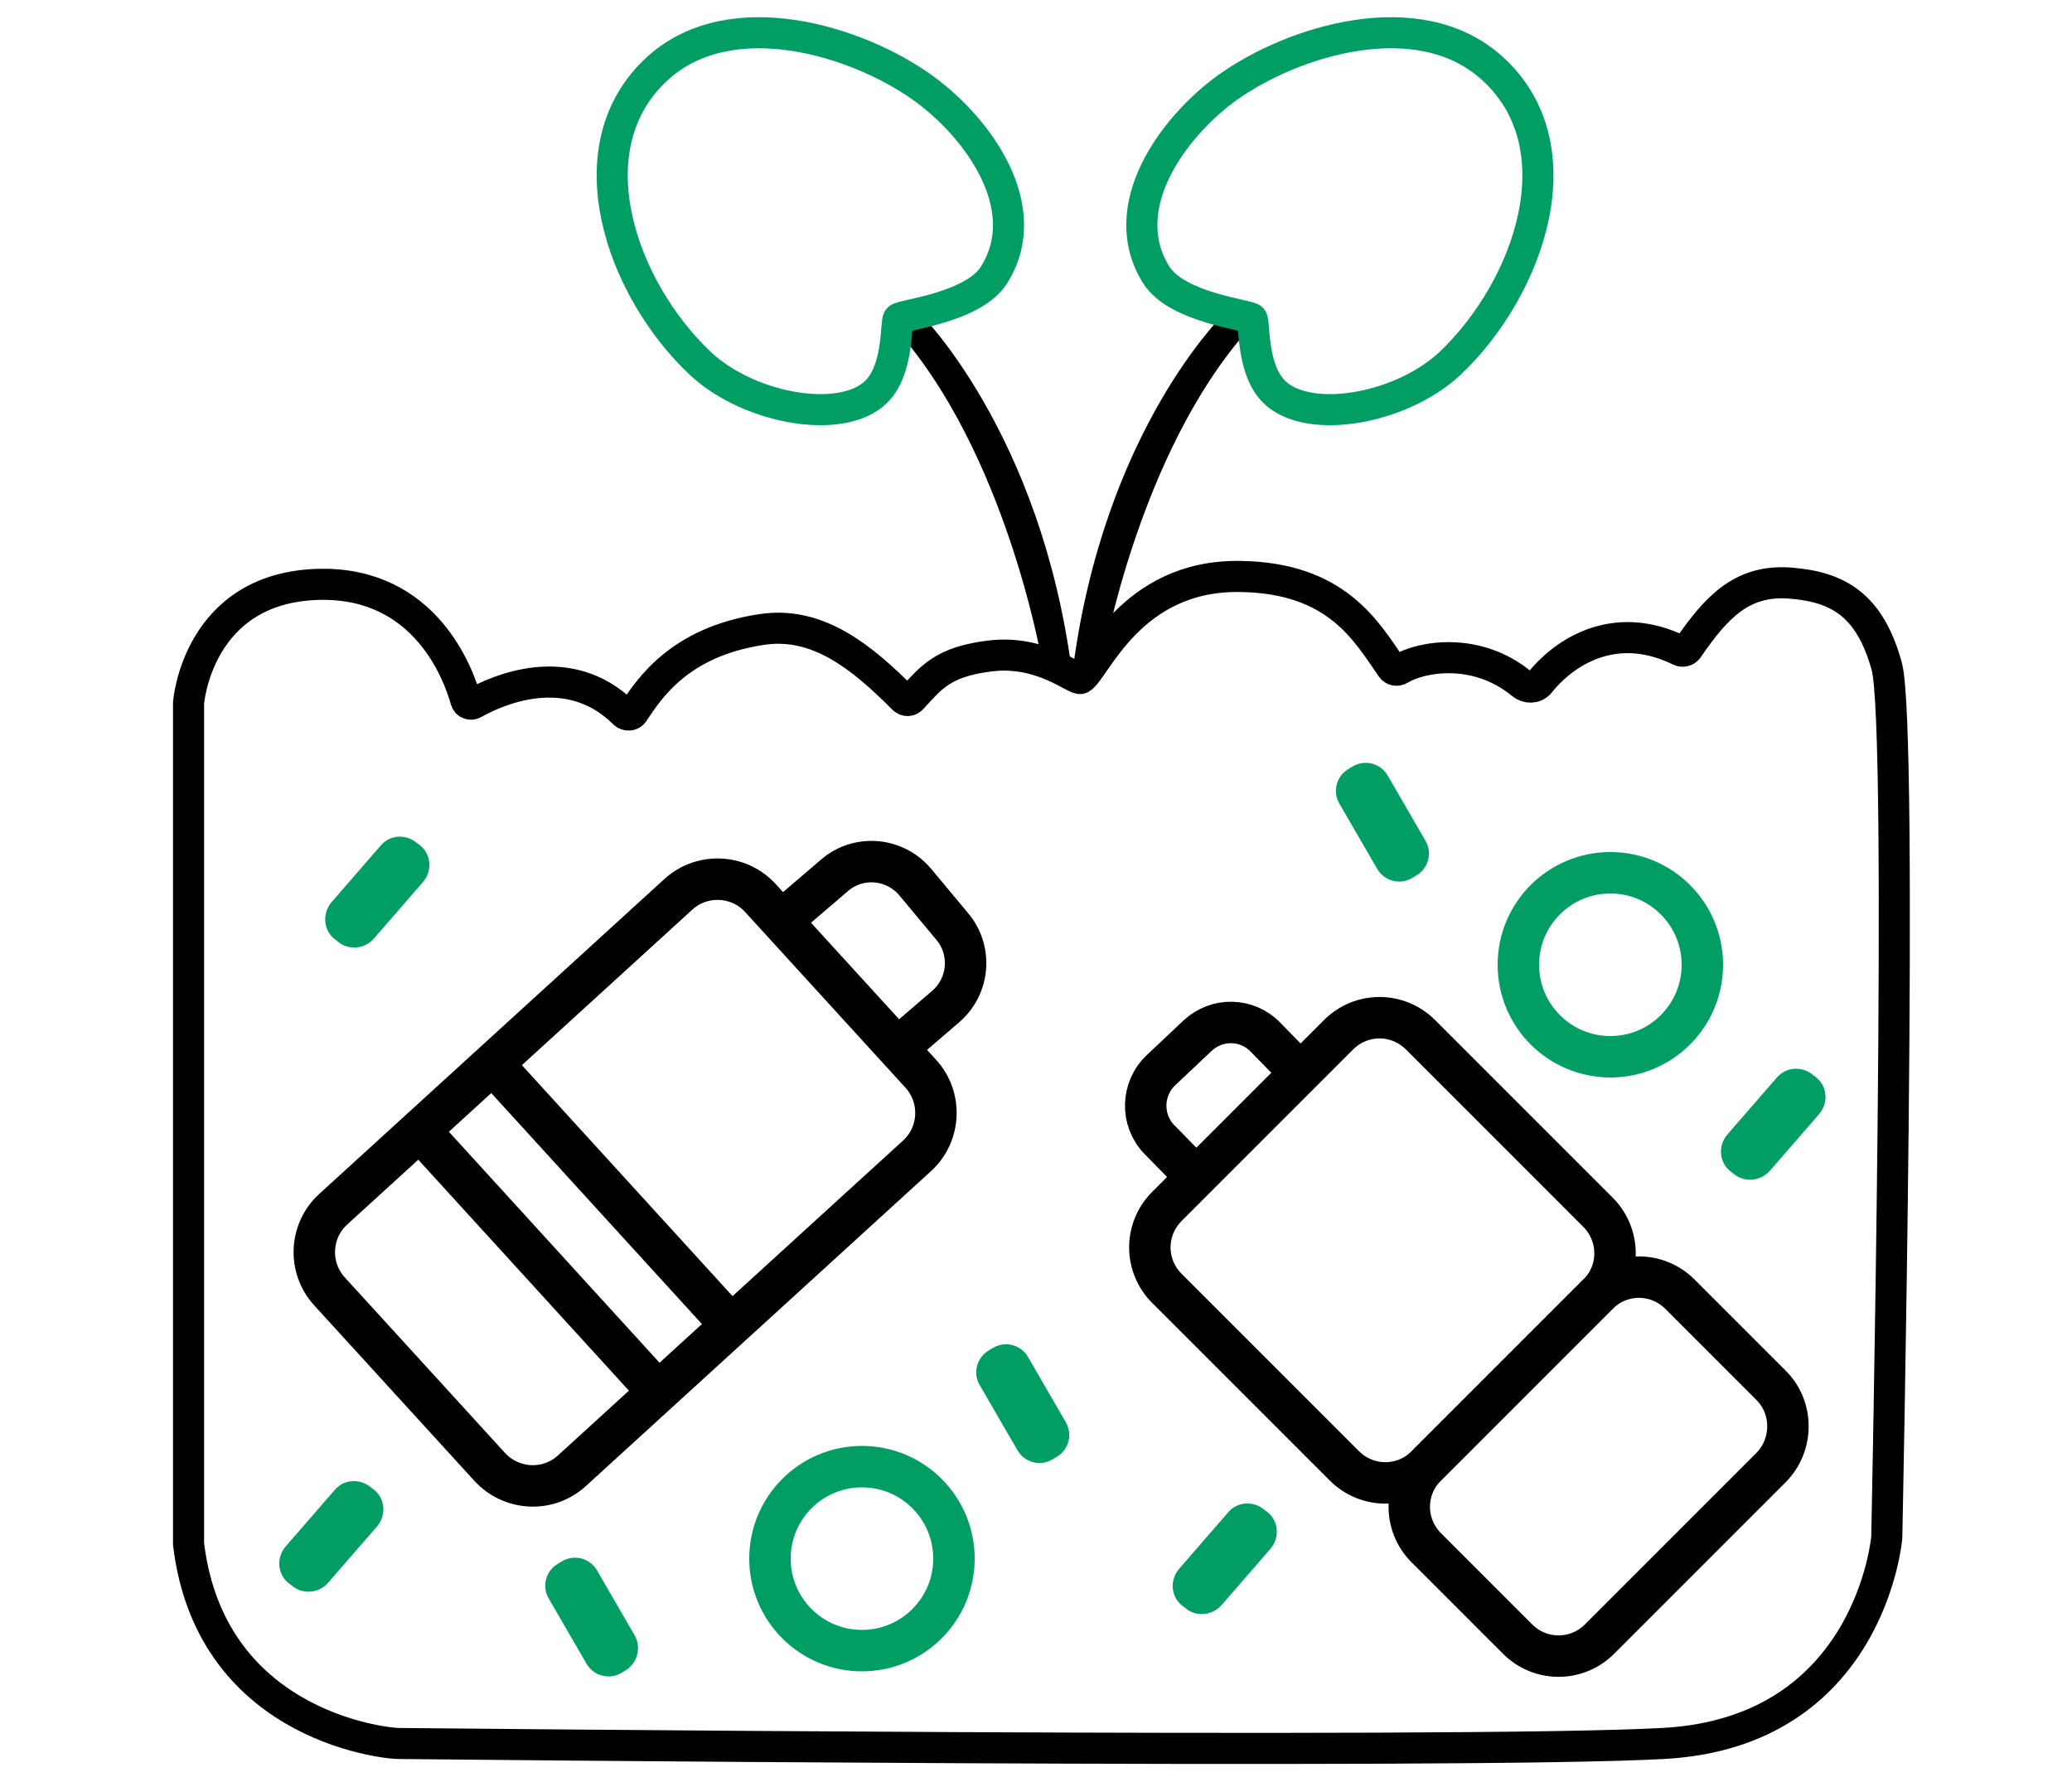 <?xml version="1.0" encoding="utf-8"?>
<!-- Generator: Adobe Illustrator 24.0.1, SVG Export Plug-In . SVG Version: 6.00 Build 0)  -->
<svg version="1.1" id="Layer_1" xmlns="http://www.w3.org/2000/svg" xmlns:xlink="http://www.w3.org/1999/xlink" x="0px" y="0px"
	 viewBox="0 0 50 43" style="enable-background:new 0 0 50 43;" xml:space="preserve">
<style type="text/css">
	.st0{fill:none;stroke:#000000;stroke-width:0.75;stroke-miterlimit:10;}
	.st1{fill:none;stroke:#009D65;stroke-width:0.75;stroke-miterlimit:10;}
	.st2{fill:none;stroke:#000000;stroke-miterlimit:10;}
	.st3{fill:none;stroke:#009D65;stroke-miterlimit:10;}
	.st4{fill:#009D65;}
</style>
<path d="M29.57,7.54c0,0-2.95,2.81-3.69,8.69c0.49-0.28,0.75-0.39,0.75-0.39s0.86-4.91,3.47-7.86C29.51,7.44,29.57,7.54,29.57,7.54z
	"/>
<path d="M22.18,7.54c0,0,2.94,2.88,3.69,8.69c-0.49-0.28-0.75-0.39-0.75-0.39s-0.86-4.91-3.47-7.86
	C22.25,7.44,22.18,7.54,22.18,7.54z"/>
<path class="st0" d="M4.55,37.26v-20.3c0,0,0.21-2.81,3.18-2.86c2.53-0.04,3.33,2.15,3.51,2.79c0.02,0.09,0.12,0.13,0.2,0.08
	c0.53-0.3,2.27-1.1,3.62,0.24c0.06,0.06,0.17,0.06,0.22-0.01c0.38-0.57,1.1-1.71,3.1-2.01c1.37-0.21,2.44,0.69,3.42,1.67
	c0.06,0.06,0.15,0.06,0.21-0.01c0.46-0.5,0.74-0.88,1.87-1.02c1.26-0.16,2.08,0.6,2.2,0.54c0.35-0.2,1.19-2.5,3.84-2.46
	c2.34,0.03,3.05,1.32,3.66,2.2c0.05,0.07,0.13,0.08,0.2,0.04c0.53-0.32,1.86-0.54,2.94,0.35c0.13,0.11,0.32,0.11,0.43-0.02
	c0.54-0.68,1.76-1.58,3.39-0.78c0.06,0.03,0.15,0.01,0.19-0.05c0.68-0.99,1.3-1.67,2.47-1.58c1.15,0.09,1.92,0.52,2.33,2.01
	s0,21.02,0,21.02s-0.39,4.7-5.39,4.97c-4.88,0.27-30.5,0-30.52,0c0,0,0,0,0,0C9.6,42.09,5.1,41.81,4.55,37.26z"/>
<path class="st1" d="M15.89,1.63c1.77-1.58,4.79-0.65,6.38,0.49c1.31,0.94,2.74,2.88,1.72,4.51c-0.5,0.8-2.21,0.96-2.31,1.06
	c-0.07,0.08,0.01,1.11-0.46,1.68c-0.75,0.92-3.1,0.54-4.32-0.6C14.97,6.95,13.78,3.52,15.89,1.63z"/>
<path class="st1" d="M35.99,1.63c-1.77-1.58-4.79-0.65-6.38,0.49C28.31,3.06,26.88,5,27.9,6.63c0.5,0.8,2.21,0.96,2.31,1.06
	c0.07,0.08-0.01,1.11,0.46,1.68c0.75,0.92,3.1,0.54,4.32-0.6C36.91,6.95,38.11,3.52,35.99,1.63z"/>
<path class="st2" d="M13.8,35.49l8.33-7.6c0.57-0.52,0.61-1.41,0.09-1.98l-3.87-4.24c-0.52-0.57-1.41-0.61-1.98-0.09l-8.33,7.6
	c-0.57,0.52-0.61,1.41-0.09,1.98l3.87,4.24C12.35,35.97,13.23,36.01,13.8,35.49z"/>
<path class="st2" d="M38.56,29.25l-4.28-4.28c-0.55-0.55-1.43-0.55-1.98,0l-4.14,4.14c-0.55,0.55-0.55,1.43,0,1.98l4.28,4.28
	c0.55,0.55,1.43,0.55,1.98,0l4.14-4.14C39.11,30.69,39.11,29.8,38.56,29.25z"/>
<path class="st2" d="M42.74,33.43l-2.2-2.2c-0.55-0.55-1.43-0.55-1.98,0l-4.14,4.14c-0.55,0.55-0.55,1.43,0,1.98l2.2,2.2
	c0.55,0.55,1.43,0.55,1.98,0l4.14-4.14C43.28,34.86,43.28,33.97,42.74,33.43z"/>
<path class="st2" d="M28.91,28.45l-0.93-0.95c-0.46-0.47-0.44-1.23,0.04-1.68l0.88-0.83c0.47-0.44,1.2-0.42,1.64,0.04l0.9,0.92"/>
<path class="st2" d="M18.96,22.13l1.18-1.01c0.58-0.5,1.46-0.42,1.95,0.17l0.9,1.08c0.47,0.57,0.4,1.42-0.16,1.91l-1.14,0.98"/>
<circle class="st3" cx="20.8" cy="37.61" r="2.22"/>
<circle class="st3" cx="38.86" cy="23.28" r="2.22"/>
<path class="st4" d="M25.49,35.16l-0.1,0.06c-0.29,0.17-0.67,0.07-0.84-0.23l-0.91-1.57c-0.17-0.29-0.07-0.67,0.23-0.84l0.1-0.06
	c0.29-0.17,0.67-0.07,0.84,0.23l0.91,1.57C25.89,34.61,25.79,34.99,25.49,35.16z"/>
<path class="st4" d="M15.09,40.31l-0.1,0.06c-0.29,0.17-0.67,0.07-0.84-0.23l-0.91-1.57c-0.17-0.29-0.07-0.67,0.23-0.84l0.1-0.06
	c0.29-0.17,0.67-0.07,0.84,0.23l0.91,1.57C15.48,39.76,15.38,40.14,15.09,40.31z"/>
<path class="st4" d="M34.17,21.13l-0.1,0.06c-0.29,0.17-0.67,0.07-0.84-0.23l-0.91-1.57c-0.17-0.29-0.07-0.67,0.23-0.84l0.1-0.06
	c0.29-0.17,0.67-0.07,0.84,0.23l0.91,1.57C34.57,20.58,34.47,20.96,34.17,21.13z"/>
<path class="st4" d="M41.83,28.32l-0.09-0.07c-0.26-0.22-0.28-0.61-0.06-0.87L42.88,26c0.22-0.26,0.61-0.28,0.87-0.06l0.09,0.07
	c0.26,0.22,0.28,0.61,0.06,0.87l-1.19,1.37C42.48,28.51,42.09,28.54,41.83,28.32z"/>
<path class="st4" d="M7.04,38.26l-0.09-0.07c-0.26-0.22-0.28-0.61-0.06-0.87l1.19-1.37c0.22-0.26,0.61-0.28,0.87-0.06l0.09,0.07
	c0.26,0.22,0.28,0.61,0.06,0.87L7.91,38.2C7.69,38.45,7.3,38.48,7.04,38.26z"/>
<path class="st4" d="M28.6,38.8l-0.09-0.07c-0.26-0.22-0.28-0.61-0.06-0.87l1.19-1.37c0.22-0.26,0.61-0.28,0.87-0.06l0.09,0.07
	c0.26,0.22,0.28,0.61,0.06,0.87l-1.19,1.37C29.24,38.99,28.85,39.02,28.6,38.8z"/>
<path class="st4" d="M8.14,22.71l-0.09-0.07C7.8,22.42,7.78,22.03,8,21.77l1.19-1.37c0.22-0.26,0.61-0.28,0.87-0.06l0.09,0.07
	c0.26,0.22,0.28,0.61,0.06,0.87l-1.19,1.37C8.79,22.91,8.4,22.94,8.14,22.71z"/>
<rect x="8.86" y="29.98" transform="matrix(0.674 0.739 -0.739 0.674 26.77 0.286)" width="8.41" height="1"/>
<rect x="10.54" y="28.29" transform="matrix(0.674 0.739 -0.739 0.674 26.076 -1.505)" width="8.41" height="1"/>
</svg>
